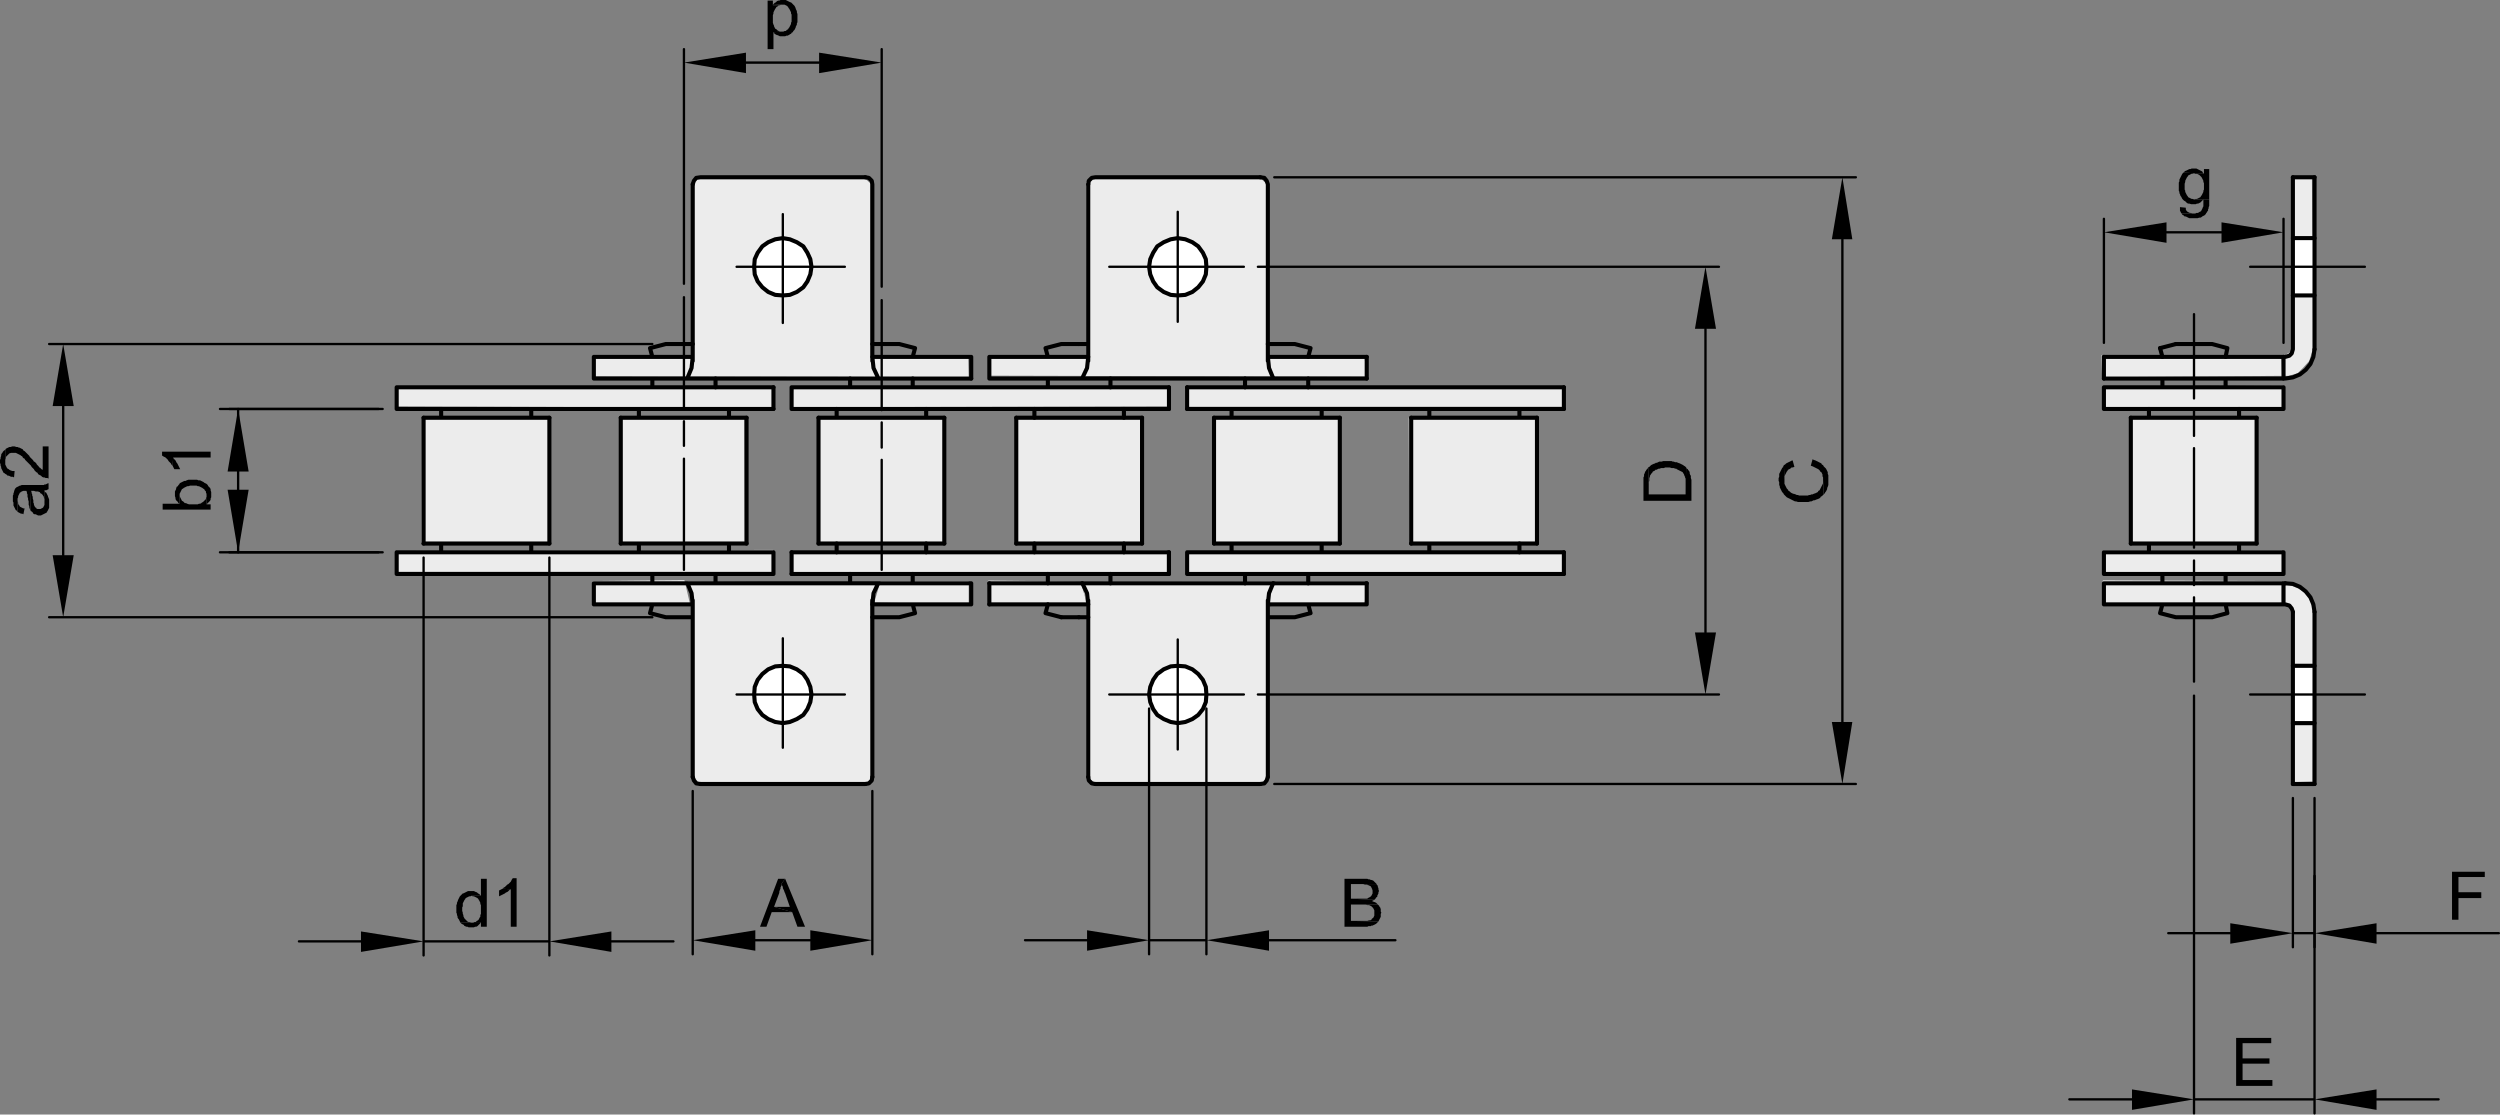 <svg xmlns="http://www.w3.org/2000/svg" viewBox="0 0 256.38 114.3">
  <rect x="0" y="0" width="256.38" height="114.3" fill="#808080" stroke="none"/>
  <defs>
    <style>
      .cls-1 {
        fill: #ececec;
      }

      .cls-2 {
        fill: #fff;
      }

      .cls-3, .cls-5 {
        fill: none;
        stroke: #000;
        stroke-linecap: round;
        stroke-linejoin: round;
      }

      .cls-3 {
        stroke-width: 0.24px;
      }

      .cls-4 {
        fill-rule: evenodd;
      }

      .cls-5 {
        stroke-width: 0.42px;
      }
    </style>
  </defs>
  <title>604109212_1</title>
  <g id="Livello_2" data-name="Livello 2">
    <g>
      <polygon class="cls-1" points="110.975 38.323 111.438 36.467 111.392 18.74 112.228 18.137 129.026 18.045 129.861 18.833 129.861 36.746 130.418 38.509 111.021 38.555 110.975 38.323"/>
      <polygon class="cls-1" points="70.287 38.152 70.934 36.57 71.005 18.74 71.652 18.094 88.476 18.094 89.267 18.813 89.267 36.498 89.698 38.439 70.287 38.439 70.287 38.152"/>
      <polygon class="cls-1" points="234.956 18.145 237.089 18.211 237.223 35.678 236.822 37.012 236.156 37.745 235.622 38.278 234.689 38.545 234.023 38.543 234.156 36.545 235.089 35.945 235.289 35.278 234.956 18.145"/>
      <g>
        <polygon class="cls-1" points="234.305 59.799 235.566 60.291 236.781 60.99 237.201 62.533 237.18 80.143 235.186 80.21 235.215 64.5 235.076 63.377 234.821 62.338 233.953 61.834 234.023 59.939 234.305 59.799"/>
        <polygon class="cls-1" points="215.643 59.52 234.023 59.59 233.953 61.834 215.572 61.975 215.643 59.52"/>
        <polygon class="cls-1" points="215.713 56.432 234.023 56.432 234.023 58.887 215.572 58.887 215.713 56.432"/>
        <polygon class="cls-1" points="218.52 42.752 231.357 42.822 231.357 55.59 218.379 55.59 218.52 42.752"/>
        <polygon class="cls-1" points="215.643 39.666 215.572 41.77 234.094 41.77 234.094 39.525 215.643 39.666"/>
        <polygon class="cls-1" points="215.504 36.438 215.572 38.684 234.023 38.543 233.953 36.509 215.504 36.438"/>
        <path class="cls-1" d="M130.84,59.59h9.135s.102,2.397-.1,2.346c-.199-.049-9.934-.049-9.934-.049l.498-2.047Z"/>
        <polygon class="cls-1" points="101.337 59.539 101.387 61.936 111.471 61.936 110.821 59.639 101.337 59.539"/>
        <polyline class="cls-1" points="111.122 59.639 130.49 59.59 129.891 61.785 129.891 79.357 129.747 80.288 112.169 80.205 111.421 79.557 111.371 61.785 111.021 59.689"/>
        <polygon class="cls-1" points="90.305 59.59 99.34 59.59 99.34 61.986 89.656 61.787 90.305 59.59"/>
        <polygon class="cls-1" points="70.536 59.639 90.063 59.756 89.556 61.637 89.256 61.986 89.356 79.408 89.173 80.286 71.635 80.256 70.886 79.309 70.986 61.986 70.536 59.639"/>
        <polygon class="cls-1" points="60.801 59.59 70.186 59.49 70.785 62.035 60.702 61.887 60.801 59.59"/>
        <polygon class="cls-1" points="121.554 56.545 121.554 58.791 160.291 58.742 160.391 56.545 121.554 56.545"/>
        <polygon class="cls-1" points="81.119 56.494 119.657 56.445 119.657 58.842 81.219 58.791 81.119 56.494"/>
        <polygon class="cls-1" points="144.469 42.816 157.498 42.766 157.447 55.646 144.518 55.646 144.469 42.816"/>
        <polygon class="cls-1" points="124.4 42.766 137.279 42.717 137.279 55.695 124.45 55.746 124.4 42.766"/>
        <polygon class="cls-1" points="121.604 41.719 121.604 39.871 160.342 39.721 160.293 41.718 121.604 41.719"/>
        <polygon class="cls-1" points="101.386 38.523 101.386 36.676 139.924 36.576 140.174 38.629 101.386 38.523"/>
        <polyline class="cls-1" points="104.281 42.717 117.004 42.886 116.911 55.695 104.281 55.646 104.231 42.816"/>
        <polygon class="cls-1" points="84.064 42.767 96.693 42.816 96.793 55.646 83.814 55.695 83.814 42.866 84.064 42.767"/>
        <polygon class="cls-1" points="81.218 41.768 81.368 39.721 119.707 39.721 119.707 41.668 81.218 41.768"/>
        <polygon class="cls-1" points="60.851 38.573 60.851 36.526 99.289 36.477 99.339 38.673 60.851 38.573"/>
        <polyline class="cls-1" points="40.683 56.494 79.271 56.395 79.221 58.691 40.583 58.842 40.633 56.645"/>
        <polygon class="cls-1" points="43.279 42.767 56.208 42.816 56.208 55.695 43.229 55.695 43.279 42.767"/>
        <polygon class="cls-1" points="40.582 39.672 40.582 41.669 79.271 41.818 79.271 39.672 40.582 39.672"/>
        <polygon class="cls-1" points="63.646 42.767 76.326 42.816 76.375 55.596 63.646 55.646 63.646 42.767"/>
      </g>
    </g>
    <path class="cls-2" d="M83.188,27.374a2.952,2.952,0,1,1-2.947-2.787A2.871,2.871,0,0,1,83.188,27.374Z"/>
    <path class="cls-2" d="M123.679,27.357a2.952,2.952,0,1,1-2.947-2.787A2.871,2.871,0,0,1,123.679,27.357Z"/>
    <path class="cls-2" d="M83.221,71.209a2.952,2.952,0,1,1-2.947-2.787A2.871,2.871,0,0,1,83.221,71.209Z"/>
    <path class="cls-2" d="M123.722,71.2a2.952,2.952,0,1,1-2.947-2.787A2.871,2.871,0,0,1,123.722,71.2Z"/>
    <rect class="cls-2" x="235.145" y="24.456" width="2.32" height="5.799"/>
    <rect class="cls-2" x="235.165" y="68.259" width="2.172" height="5.781"/>
  </g>
  <g id="Livello_1" data-name="Livello 1">
    <path class="cls-3" d="M76.5,6.42H84m6.42,22.98V5.04M70.14,29.1V5.04"/>
    <polyline class="cls-4" points="76.5 5.4 76.5 7.5 70.14 6.42"/>
    <polyline class="cls-4" points="84 5.4 84 7.5 90.42 6.42"/>
    <polyline class="cls-4" points="79.32 0.42 79.26 0.54 79.98 0.54 80.1 0.48 80.22 0.48"/>
    <polyline class="cls-4" points="79.26 0.06 78.72 0.06 78.72 5.04 79.32 5.04 79.32 3.3 80.22 3.24 79.98 3.24 79.86 3.18 79.74 3.12 79.62 3 79.5 2.94 79.44 2.82 79.38 2.7 79.38 2.64 79.32 2.521 79.26 2.34 79.26 1.56 79.32 1.38 79.32 1.26 79.5 0.9 79.56 0.84 79.62 0.72 79.74 0.66 79.86 0.54 79.26 0.54"/>
    <polyline class="cls-4" points="80.28 0 80.04 0 79.92 0.06 79.8 0.06 79.68 0.12 79.56 0.24 79.44 0.3 79.32 0.42 80.22 0.48 80.46 0.48 80.58 0.54 80.7 0.6 80.82 0.72 80.88 0.84 80.94 0.9 81 1.021 81.06 1.14 81.12 1.26 81.12 1.38 81.18 1.5 81.18 2.22 81.12 2.34 81.12 2.46 81.06 2.58 80.94 2.82 80.88 2.88 80.82 3 80.7 3.06 80.58 3.18 80.46 3.18 80.34 3.24 80.22 3.24 79.32 3.3 79.38 3.36 79.44 3.48 79.68 3.6 79.74 3.6 79.86 3.66 79.98 3.72 80.52 3.72 80.64 3.66 80.76 3.66 80.88 3.6 81.06 3.48 81.12 3.48 81.18 3.36 81.3 3.3 81.36 3.18 81.48 3.06 81.6 2.82 81.6 2.76 81.72 2.521 81.72 2.4 81.78 2.28 81.78 1.44 81.72 1.26 81.72 1.14 81.6 0.9 81.6 0.84 81.48 0.6 81.36 0.48 81.3 0.42 81.18 0.3 81.12 0.24 81.06 0.24 80.94 0.18 80.82 0.12 80.58 0 80.4 0"/>
    <path class="cls-3" d="M43.44,96.54H56.34m6.36,0h6.36m-32.04,0H30.66M56.34,57.18V97.98M43.44,57.18V97.98"/>
    <polyline class="cls-4" points="37.02 95.521 37.02 97.62 43.44 96.54"/>
    <polyline class="cls-4" points="62.7 95.521 62.7 97.62 56.34 96.54"/>
    <polyline class="cls-4" points="48.66 94.56 48.54 94.62 47.22 94.62 47.34 94.74 47.58 94.86 47.58 94.92 47.7 94.98 47.82 95.04 47.94 95.04 48.06 95.1 48.6 95.1 48.72 95.04 48.84 95.04 48.96 94.98 49.08 94.86 49.14 94.8 49.26 94.68 49.32 94.56"/>
    <polyline class="cls-4" points="48.3 91.38 48 91.38 47.88 91.44 47.64 91.56 47.52 91.62 47.46 91.62 47.34 91.74 47.28 91.8 47.16 91.92 46.98 92.28 46.92 92.46 46.86 92.58 46.86 92.7 46.8 92.82 46.8 93.6 46.86 93.72 46.86 93.84 46.92 93.96 46.92 94.08 46.98 94.2 47.04 94.26 47.22 94.62 48.42 94.62 48.3 94.62 48.18 94.56 48.06 94.56 47.94 94.5 47.64 94.2 47.58 94.08 47.52 93.96 47.52 93.84 47.46 93.72 47.46 93.6 47.4 93.42 47.4 93.06 47.46 92.94 47.46 92.64 47.52 92.521 47.58 92.4 47.64 92.28 47.7 92.22 47.76 92.1 47.88 92.04 48 91.98 48.12 91.92 48.24 91.92 48.36 91.86 49.32 91.86 49.2 91.74 49.14 91.68 49.02 91.62 48.9 91.5 48.84 91.5 48.72 91.44 48.6 91.38 48.48 91.38"/>
    <polyline class="cls-4" points="49.92 90.12 49.32 90.12 49.32 91.86 48.36 91.86 48.48 91.92 48.6 91.92 48.72 91.98 48.96 92.1 49.08 92.22 49.08 92.28 49.14 92.34 49.2 92.46 49.26 92.58 49.26 92.7 49.32 92.82 49.32 93.72 49.26 93.84 49.26 94.021 49.2 94.08 49.14 94.2 49.08 94.32 49.02 94.38 48.9 94.44 48.78 94.56 48.66 94.56 49.32 94.56 49.32 95.04 49.92 95.04"/>
    <polyline class="cls-4" points="51.54 91.14 51.42 91.2 51.3 91.26 51.18 91.32 51.18 91.92 51.3 91.86 51.42 91.8 51.54 91.74 51.66 91.68 51.78 91.62 51.84 91.56 52.08 91.44 52.2 91.32 52.26 91.26 52.38 91.2"/>
    <polyline class="cls-4" points="52.98 90.06 52.56 90.06 52.56 90.12 52.5 90.18 52.38 90.42 52.14 90.66 52.02 90.72 51.84 90.9 51.78 90.96 51.66 91.021 51.54 91.14 52.38 91.2 52.38 95.04 52.98 95.04"/>
    <path class="cls-3" d="M6.48,41.64V56.94m60.42,6.359H5.04M66.9,35.28H5.04"/>
    <polyline class="cls-4" points="5.4 41.64 7.56 41.64 6.48 35.28"/>
    <polyline class="cls-4" points="5.4 56.94 7.56 56.94 6.48 63.3"/>
    <polyline class="cls-4" points="4.5 51.06 4.56 51.18 4.56 51.48 4.62 50.46 4.56 50.34"/>
    <polyline class="cls-4" points="3.12 52.32 3.18 52.44 3.24 52.44 3.36 52.56 3.42 52.68 3.54 52.74 3.66 52.74 3.9 52.86 4.2 52.86 4.32 52.8 4.44 52.74 4.56 52.68 4.8 52.56 4.8 52.5 4.86 52.44 5.04 52.08 5.04 51.24 4.98 51.06 4.92 50.94 4.92 50.88 4.74 50.521 4.62 50.46 4.56 51.48 4.56 51.78 4.5 51.9 4.44 52.021 4.38 52.08 4.26 52.14 4.14 52.2 3.84 52.2 3.72 52.14 3.72 52.08 3.6 52.021 3.54 51.9 3.48 51.78 3.48 51.66 3.42 51.54 3.42 51.3 3.36 51.12 3.36 50.94 3.3 50.82 3.3 50.7 3.24 50.58 3.24 50.46 3.18 50.34"/>
    <polyline class="cls-4" points="1.8 52.5 2.04 52.62 2.16 52.68 2.28 52.68 2.4 52.74 2.52 52.14 2.4 52.14 2.16 52.021 2.04 51.96 1.98 51.84 1.92 51.78 1.86 51.66 1.86 51.54 1.8 51.36 1.8 51.24"/>
    <polyline class="cls-4" points="1.32 51.12 1.32 51.42 1.38 51.54 1.38 51.84 1.44 51.96 1.5 52.08 1.62 52.32 1.74 52.38 1.8 52.5 1.8 51.12 1.86 51 1.86 50.88 2.04 50.521 2.16 50.46 2.22 50.4 2.4 50.34 2.7 50.34 2.76 50.46 2.76 50.58 2.82 50.7 2.82 50.94 2.88 51.12 2.88 51.24 2.94 51.42 2.94 51.78 3 51.9 3 52.021 3.06 52.2 3.12 52.32 3.18 50.34 3.48 50.34 3.66 50.4 3.9 50.4 4.02 50.46 4.08 50.46 4.14 50.58 4.26 50.64 4.38 50.76 4.44 50.88 4.5 50.94 4.5 51.06 4.56 50.34 4.56 50.28 4.74 50.28 4.98 50.16 4.98 49.56 4.92 49.56 4.68 49.68 4.56 49.68 4.5 49.74 2.22 49.74 2.1 49.8 2.04 49.8 1.68 49.98 1.56 50.1 1.5 50.22 1.44 50.4 1.44 50.46 1.38 50.58 1.38 50.7 1.32 50.82 1.32 51"/>
    <polyline class="cls-4" points="0.54 46.14 0.54 47.34 0.54 47.16 0.6 46.98 0.6 46.86 0.66 46.8 0.78 46.68 0.96 46.5 1.14 46.44 1.62 46.44 1.98 46.62 2.1 46.68 2.16 46.74 2.28 46.8 2.34 46.92 2.4 46.98 2.52 47.04 2.58 47.16 3.18 47.76 3.24 47.88 3.48 48.12 3.54 48.24 3.66 48.36 3.72 48.42 3.84 48.48 3.9 48.6 3.96 48.66 4.2 48.78 4.32 48.9 4.44 48.96 4.56 48.96 4.68 49.021 4.86 49.021 4.98 49.08 4.98 45.78 4.38 45.78 4.38 48.18 4.26 48.12 4.08 47.94 4.02 47.94 3.96 47.82 3.78 47.64 3.72 47.521 3.6 47.4 3.42 47.28 3.42 47.22 3.06 46.86 3 46.74 2.88 46.62 2.82 46.56 2.52 46.26 2.4 46.2 2.34 46.08 2.22 46.021 2.1 45.96 1.98 45.9 1.92 45.9 1.8 45.84 1.68 45.84 1.5 45.78 1.26 45.78 1.08 45.84 0.96 45.84 0.72 45.96 0.6 46.021"/>
    <polyline class="cls-4" points="0 47.34 0 47.46 0.06 47.64 0.06 47.76 0.12 47.88 0.12 48 0.18 48.12 0.24 48.24 0.36 48.48 0.48 48.54 0.54 48.6 0.66 48.66 0.78 48.78 0.9 48.78 1.14 48.9 1.32 48.9 1.44 48.96 1.5 48.3 1.26 48.3 1.08 48.24 0.96 48.18 0.9 48.12 0.78 48.06 0.72 48 0.6 47.76 0.54 47.64 0.54 46.14 0.42 46.2 0.3 46.32 0.24 46.44 0.18 46.5 0.12 46.62 0.12 46.74 0.06 46.92 0.06 47.04 0 47.16"/>
    <path class="cls-5" d="M129.24,80.4l.42-.061.24-.3.12-.36m-18.42,0,.06.36.3.3.36.061M235.14,62.76V80.4m2.22-17.641V80.4"/>
    <path class="cls-3" d="M237.36,112.74H225m-6.36,0h-6.42m31.5,0h6.36M225,71.34v42.84m12.36-32.34v32.34"/>
    <polyline class="cls-4" points="243.72 111.72 243.72 113.82 237.36 112.74"/>
    <polyline class="cls-4" points="218.64 111.72 218.64 113.82 225 112.74"/>
    <polyline class="cls-4" points="232.92 106.44 229.32 106.44 229.32 111.36 233.04 111.36 233.04 110.76 229.98 110.76 229.98 109.08 232.74 109.08 232.74 108.54 229.98 108.54 229.98 106.98 232.92 106.98"/>
    <path class="cls-3" d="M188.94,74.04V24.54M130.68,18.18h59.64M130.68,80.4h59.64"/>
    <polyline class="cls-4" points="187.86 74.04 189.96 74.04 188.94 80.4"/>
    <polyline class="cls-4" points="187.86 24.54 189.96 24.54 188.94 18.18"/>
    <polyline class="cls-4" points="185.7 47.76 185.88 47.82 186.12 47.94 186.48 48.12 186.54 48.18 186.66 48.3 186.66 48.36 186.78 48.42 186.84 48.54 186.9 48.66 186.9 48.84 186.96 48.96 186.96 49.2 187.02 50.7 187.14 50.58 187.2 50.46 187.26 50.4 187.38 50.16 187.38 50.04 187.44 49.92 187.5 49.74 187.5 48.72 187.44 48.6 187.44 48.42 187.38 48.3 187.32 48.18 187.26 48.06 187.02 47.82 186.96 47.7 186.84 47.64 186.78 47.521 186.66 47.46 186.18 47.22 186 47.16 185.88 47.1"/>
    <polyline class="cls-4" points="182.94 47.7 183 49.2 183 48.84 183.06 48.72 183.12 48.6 183.24 48.36 183.3 48.3 183.36 48.18 183.6 48.06 183.72 47.94 183.84 47.94 184.02 47.88 183.84 47.22 183.78 47.22 183.66 47.28 183.3 47.46 183.18 47.521 183.06 47.64"/>
    <polyline class="cls-4" points="182.4 49.14 182.4 49.32 182.46 49.44 182.46 49.74 182.52 49.86 182.52 49.98 182.76 50.46 182.88 50.58 182.94 50.7 183.06 50.82 183.12 50.88 183.24 51 183.6 51.18 183.72 51.24 183.84 51.3 183.96 51.36 184.08 51.42 184.2 51.42 184.38 51.48 185.46 51.48 185.64 51.42 185.76 51.42 185.88 51.36 186 51.3 186.12 51.3 186.24 51.24 186.42 51.18 186.66 51.06 186.72 50.94 186.84 50.88 186.96 50.76 187.02 50.7 186.96 49.2 186.96 49.56 186.72 50.04 186.66 50.16 186.6 50.28 186.48 50.34 186.42 50.46 186.3 50.521 186.18 50.58 186 50.64 185.88 50.7 185.76 50.7 185.64 50.76 185.52 50.76 185.4 50.82 184.5 50.82 184.38 50.76 184.26 50.76 184.14 50.7 183.96 50.64 183.9 50.64 183.66 50.521 183.54 50.4 183.42 50.34 183.36 50.22 183.24 50.1 183.12 49.86 183.06 49.74 183 49.62 183 49.2 182.94 47.7 182.88 47.82 182.82 47.94 182.76 48 182.7 48.12 182.64 48.24 182.46 48.6 182.46 48.9 182.4 49.021"/>
    <path class="cls-3" d="M83.1,96.42H77.46M71.04,81.12V97.86M89.46,81.12V97.86"/>
    <polyline class="cls-4" points="83.1 95.4 83.1 97.5 89.46 96.42"/>
    <polyline class="cls-4" points="77.46 95.4 77.46 97.5 71.04 96.42"/>
    <polyline class="cls-4" points="80.52 90.12 79.8 90.12 77.94 95.04 78.6 95.04 79.14 93.54 81.24 93.54 79.38 93 79.92 91.56 79.92 91.44 79.98 91.26 80.04 91.14 80.04 91.021 80.1 90.9 80.16 90.78 80.16 90.6"/>
    <polyline class="cls-4" points="80.52 90.12 80.16 90.6 80.16 90.72 80.22 90.84 80.28 90.96 80.28 91.08 80.4 91.32 80.46 91.5 80.52 91.62 81 93 79.38 93 81.24 93.54 81.78 95.04 82.56 95.04"/>
    <path class="cls-5" d="M88.74,80.4l.36-.061.3-.3.06-.36m-18.42,0,.12.36.24.3.42.061"/>
    <path class="cls-3" d="M117.84,96.42h5.88m6.42,0h12.96m-31.62,0h-6.36m18.6-23.76V97.86m-5.88-25.2V97.86"/>
    <polyline class="cls-4" points="111.48 95.4 111.48 97.5 117.84 96.42"/>
    <polyline class="cls-4" points="130.14 95.4 130.14 97.5 123.72 96.42"/>
    <polyline class="cls-4" points="141.3 92.76 139.68 92.76 140.04 92.76 140.22 92.82 140.4 92.82 140.52 92.88 140.64 92.94 140.82 93.12 140.94 93.36 140.94 93.9 140.88 94.021 140.82 94.14 140.7 94.2 140.64 94.32 140.52 94.38 140.4 94.38 140.22 94.44 138.54 94.44 141.36 94.5 141.6 94.021 141.6 93.72 141.66 93.6 141.6 93.48 141.6 93.24 141.54 93.06 141.48 93 141.42 92.88 141.36 92.82"/>
    <polyline class="cls-4" points="141.18 90.66 139.56 90.66 139.8 90.66 139.98 90.72 140.22 90.72 140.28 90.78 140.34 90.78 140.46 90.84 140.58 90.9 140.64 91.021 140.7 91.14 140.76 91.32 140.76 91.62 140.7 91.74 140.64 91.86 140.52 91.98 140.4 92.04 140.28 92.1 140.22 92.16 138.54 92.16 140.94 92.28 141.06 92.16 141.12 92.04 141.24 91.98 141.24 91.86 141.3 91.74 141.36 91.62 141.36 91.5 141.42 91.38 141.36 91.2 141.36 91.08 141.3 90.96 141.3 90.84 141.18 90.72"/>
    <polyline class="cls-4" points="139.74 90.12 137.88 90.12 137.88 95.04 140.22 95.04 140.34 94.98 140.58 94.98 140.64 94.92 140.76 94.92 140.88 94.86 141.12 94.74 141.18 94.68 141.24 94.62 141.36 94.5 138.54 94.44 138.54 92.76 141.3 92.76 141.18 92.64 141.12 92.58 141 92.521 140.82 92.46 140.7 92.4 140.82 92.34 140.94 92.28 138.54 92.16 138.54 90.66 141.18 90.66 140.88 90.36 140.82 90.3 140.64 90.24 140.58 90.24 140.46 90.18 140.34 90.18 140.22 90.12 139.92 90.12"/>
    <path class="cls-5" d="M129.24,80.4h-16.92m-23.58,0h-16.92"/>
    <path class="cls-3" d="M235.14,95.7h2.22m6.36,0h12.54m-27.54,0h-6.36m15-5.88v7.319M235.14,81.84V97.14"/>
    <polyline class="cls-4" points="228.72 94.68 228.72 96.78 235.14 95.7"/>
    <polyline class="cls-4" points="243.72 94.68 243.72 96.78 237.36 95.7"/>
    <polyline class="cls-4" points="254.82 89.4 251.46 89.4 251.46 94.32 252.12 94.32 252.12 92.1 254.46 92.1 254.46 91.5 252.12 91.5 252.12 89.94 254.82 89.94"/>
    <path class="cls-5" d="M144.72,42.84V55.74m-7.32-12.9V55.74M124.5,42.84V55.74m-7.38-12.9V55.74m40.5-12.9V55.74m77.52,24.66h2.22"/>
    <path class="cls-3" d="M174.9,64.86V33.72M129,27.36h47.28M129,71.22h47.28"/>
    <polyline class="cls-4" points="173.82 64.86 175.98 64.86 174.9 71.22"/>
    <polyline class="cls-4" points="173.82 33.72 175.98 33.72 174.9 27.36"/>
    <polyline class="cls-4" points="169.02 47.94 169.08 49.68 169.08 49.44 169.14 49.32 169.14 49.021 169.2 48.9 169.2 48.78 169.26 48.72 169.32 48.6 169.44 48.48 169.5 48.36 169.62 48.3 169.74 48.24 169.74 48.18 169.86 48.18 170.1 48.06 170.22 48.06 170.34 48 170.64 48 170.76 47.94 171.24 47.94 171.42 48 171.66 48 171.78 48.06 171.9 48.06 171.96 48.12 172.08 48.18 172.2 48.24 172.32 48.3 172.44 48.36 172.56 48.42 172.62 48.54 172.68 48.6 172.74 48.78 172.8 48.9 172.8 48.96 172.86 49.08 172.86 50.7 172.92 47.94 172.8 47.82 172.68 47.76 172.62 47.7 172.38 47.58 172.26 47.521 172.08 47.46 171.96 47.4 171.78 47.4 171.66 47.34 171.54 47.34 171.42 47.28 170.58 47.28 170.4 47.34 170.16 47.34 169.92 47.46 169.8 47.46 169.74 47.521 169.56 47.58 169.44 47.64 169.32 47.7 169.14 47.88"/>
    <polyline class="cls-4" points="168.54 49.68 168.54 51.36 173.46 51.36 173.46 49.2 173.4 49.021 173.4 48.78 173.34 48.72 173.28 48.54 173.28 48.42 173.22 48.3 173.1 48.18 173.1 48.12 172.98 48.06 172.92 47.94 172.86 50.7 169.08 50.7 169.08 49.68 169.02 47.94 168.96 48.06 168.84 48.18 168.78 48.3 168.72 48.36 168.66 48.54 168.6 48.66 168.6 48.84 168.54 48.96 168.54 49.5"/>
    <path class="cls-5" d="M63.66,42.84V55.74M56.34,42.84V55.74M43.44,42.84V55.74m60.78-12.9V55.74M96.84,42.84V55.74M83.94,42.84V55.74M76.56,42.84V55.74"/>
    <path class="cls-3" d="M90.42,42.059V30.78m0,15.12V43.32m0,15.12V47.16M70.14,41.94v-11.46m0,15.239V43.2m0,15.24V47.04"/>
    <path class="cls-5" d="M96.84,55.74H83.94m27.66,6.24H101.46m0-2.16h38.7m-35.94-4.08h12.9m2.76,3.12H81.18m38.7-2.221H81.18m27.66,6.66h1.8"/>
    <line class="cls-3" x1="86.64" y1="71.22" x2="75.54" y2="71.22"/>
    <path class="cls-5" d="M83.22,71.22l-.12-.779-.3-.721-.42-.6-.66-.48L81,68.34l-.72-.06-.78.06-.72.3-.6.48-.48.6-.3.721-.06.779.06.78.3.72.48.601.6.42L79.5,74.04l.78.12L81,74.04l.72-.3.66-.42.42-.601L83.1,72ZM71.04,79.68V61.559m-2.76,1.74h1.86m6.42-7.56H63.66m15.66.899H40.68m38.64,2.221H40.68m30.36,3.12H60.9m38.7-2.16H60.9M65.52,55.74v.899m1.38,5.341-.24.899m.24-4.019v.96m1.38,3.479-1.62-.42M54.48,55.74v.899m6.42,3.181v2.16M45.24,55.74v.899m-4.56,0v2.221m15.66-3.12H43.44m58.02,4.08v2.16m4.62-6.24v.899m1.38,5.341-.24.899m.24-4.019v.96m1.38,3.479-1.62-.42M94.98,55.74v.899m4.62,3.181v2.16m-7.38,1.319,1.62-.42m-3.78-3.059-.48,1.02L89.46,61.98m0,1.319h2.76m1.38-1.319.24.899m-.24-4.019v.96m6,2.16H89.46m-3.66-6.24v.899m-4.62,0v2.221m6,0v.96m-7.86-3.181v2.221m-4.56-3.12v.899m-3.72,5.341-.12-1.141L70.5,59.82m.54,3.479h-.9m3.24-4.439v.96"/>
    <line class="cls-3" x1="80.28" y1="76.68" x2="80.28" y2="65.46"/>
    <path class="cls-5" d="M155.82,55.74v.899m4.56,0v2.221M89.46,79.68V61.559"/>
    <line class="cls-3" x1="127.56" y1="71.22" x2="113.76" y2="71.22"/>
    <path class="cls-5" d="M123.72,71.22l-.06-.779-.3-.721-.48-.6-.6-.48-.72-.3-.78-.06-.72.06-.72.3-.66.48-.42.6-.3.721-.12.779L117.96,72l.3.72.42.601.66.42.72.3.72.12.78-.12.72-.3.6-.42.48-.601L123.66,72Zm6.3,8.46V61.559M111.6,79.68V61.559m33.12-5.819h12.9m-35.88.899h38.64m-38.64,2.221h38.64m-13.8-3.12v.899m-11.04-.899v.899m4.62,3.181v2.16m-7.38,1.319,1.62-.42m-3.84-3.059-.42,1.02-.12,1.141m2.76,1.319H130.02m4.14-1.319.24.899m-.24-4.019v.96m6,2.16H130.02m-3.72-6.24v.899m-4.56,0v2.221m5.94,0v.96m-12.42-4.08v.899m4.62,0v2.221M124.5,55.74h12.9m-25.8,6.24-.12-1.141L111,59.82m2.88-.96v.96"/>
    <line class="cls-3" x1="120.78" y1="76.86" x2="120.78" y2="65.58"/>
    <path class="cls-5" d="M88.74,18.18h-16.92l-.42.061-.24.3-.12.36M101.46,36.6v2.221m7.38-3.54-1.62.42.24.899m-7.86,0v2.221M89.46,35.28h2.76l1.62.42m-.24.899.24-.899m-.24,3.12v.899m13.86-.899v.899M71.04,35.28h-.9m11.04,4.439v2.221m-1.86-2.221v2.221m7.86-3.12v.899m-13.8-.899v.899m26.22-3.12H89.46m12,0h10.14M101.46,38.82h38.7m-35.94,4.019h12.9m2.76-3.12H81.18m38.7,2.221H81.18m27.66-6.66h1.8m.96,28.02h-.96"/>
    <line class="cls-3" x1="80.28" y1="21.96" x2="80.28" y2="33.12"/>
    <polygon class="cls-5" points="83.22 27.36 83.1 26.58 82.8 25.92 82.38 25.26 81.72 24.84 81 24.54 80.28 24.42 79.5 24.54 78.78 24.84 78.18 25.26 77.7 25.92 77.4 26.58 77.34 27.36 77.4 28.14 77.7 28.86 78.18 29.46 78.78 29.94 79.5 30.24 80.28 30.3 81 30.24 81.72 29.94 82.38 29.46 82.8 28.86 83.1 28.14 83.22 27.36"/>
    <line class="cls-3" x1="86.64" y1="27.36" x2="75.54" y2="27.36"/>
    <path class="cls-5" d="M140.16,36.6v2.221m-7.38-3.54,1.62.42m-1.62-.42H130.02m4.14,1.319.24-.899m-12.66,4.019v2.221m-1.86-2.221v2.221m-6-3.12v.899m13.8-.899v.899m6.48-.899v.899m26.22,0v2.221m-54.3,0v.899M94.98,41.94v.899m-9.18-.899v.899m-11.04-.899v.899M65.52,41.94v.899m-11.04-.899v.899m-9.24-.899v.899m31.32,0H63.66m-7.32,0H43.44m53.4,0H83.94M71.04,36.6H60.9m7.38-1.319h1.86m9.18,4.439H40.68m38.64,2.221H40.68m58.92-3.12H60.9m7.38-3.54-1.62.42.24.899m-6,0v2.221m-20.22.899v2.221m26.22-3.12v.899m3.6-.96.42-1.02.12-1.141m18.42,0,.12,1.141.48,1.02m-19.02-19.859V37.02M89.46,18.9V37.02m0-18.12-.06-.36-.3-.3-.36-.061"/>
    <line class="cls-3" x1="127.56" y1="27.36" x2="113.76" y2="27.36"/>
    <polyline class="cls-5" points="129.24 18.18 112.32 18.18 111.96 18.24 111.66 18.54 111.6 18.9"/>
    <line class="cls-3" x1="120.78" y1="21.72" x2="120.78" y2="33"/>
    <path class="cls-5" d="M231.42,42.84V55.74M218.52,42.84V55.74M111.6,35.28h-.96m45.18,6.66v.899m-9.24-.899v.899m-11.04-.899v.899m-9.24-.899v.899m-11.04-.899v.899m29.46,0h12.9m-33.12,0h12.9m-15.66-3.12h38.64m-38.64,2.221h38.64M130.02,36.6h10.14m-10.14,0,.12,1.141.42,1.02m-19.56,0,.48-1.02.12-1.141m0-17.699V37.02M130.02,18.9V37.02m0-18.12-.12-.36-.24-.3-.42-.061m-5.52,9.181-.06-.78-.3-.66-.48-.66-.6-.42-.72-.3-.78-.12-.72.12-.72.3-.66.42-.42.66-.3.66-.12.78.12.779.3.721.42.6.66.48.72.3.72.06.78-.06.72-.3.6-.48.48-.6.3-.721Z"/>
    <path class="cls-3" d="M225,61.26v8.641m0-12.42V60m0-14.04V56.16m0-14.04v2.58m0-12.48v8.641"/>
    <path class="cls-5" d="M235.14,68.28h2.22m-7.74-12.54v.899m4.74,3.181h-.18v2.16m0-5.341v2.221m.96,3.899-.12-.359-.24-.301-.42-.119h-.18m-7.32,1.319,1.56-.42m-1.56.42H223.14m5.1-4.439v.96m0,2.16.18.899m-12.66-3.059v2.16m4.62-6.24v.899m-4.62,0v2.221m6,0v.96m0,2.16-.24.899m12.66-.899H215.76m18.42-2.16H215.76m18.42-.96H215.76m18.42-2.221H215.76m15.66-.899H218.52m4.62,7.56-1.62-.42"/>
    <line class="cls-3" x1="242.52" y1="71.22" x2="230.76" y2="71.22"/>
    <path class="cls-5" d="M234.18,36.6H215.76m18.42,2.221H215.76m7.38-3.54-1.62.42m12.66,4.019v2.221m0-2.221H215.76v2.221m18.42,0H215.76m6-3.12v.899m6.48-.899v.899m9.12-3.899V18.18M235.14,74.16h2.22m0-11.4-.12-.779-.3-.721-.48-.6-.6-.48-.72-.3-.78-.059"/>
    <path class="cls-3" d="M222.18,23.82h5.64m6.36,11.34V22.44M215.76,35.16V22.44"/>
    <polyline class="cls-4" points="222.18 22.8 222.18 24.9 215.76 23.82"/>
    <polyline class="cls-4" points="227.82 22.8 227.82 24.9 234.18 23.82"/>
    <polyline class="cls-4" points="223.56 21.24 223.56 21.6 223.68 21.84 223.74 21.9 224.94 21.9 224.82 21.9 224.7 21.84 224.58 21.84 224.46 21.78 224.34 21.72 224.22 21.6 224.16 21.48 224.16 21.3"/>
    <polyline class="cls-4" points="226.56 20.46 225.96 20.46 225.96 21.18 225.9 21.24 225.9 21.3 225.72 21.66 225.48 21.78 225.42 21.84 225.24 21.84 225.12 21.9 223.74 21.9 223.8 22.021 223.92 22.08 224.04 22.2 224.16 22.2 224.4 22.32 224.52 22.38 225.36 22.38 225.54 22.32 225.66 22.32 225.78 22.26 225.84 22.2 225.96 22.14 226.08 22.08 226.2 21.96 226.26 21.84 226.32 21.78 226.38 21.66 226.44 21.6 226.44 21.48 226.5 21.36 226.5 21.24 226.56 21.12 226.56 20.64"/>
    <polyline class="cls-4" points="223.92 17.7 223.8 17.82 223.74 17.94 223.68 18.06 223.62 18.18 223.56 18.3 223.5 18.42 223.5 18.6 223.44 18.72 223.44 19.56 223.5 19.68 223.5 19.8 223.56 19.92 223.62 20.1 223.68 20.16 223.74 20.28 223.8 20.4 223.92 20.521 223.98 20.58 224.1 20.64 224.28 20.82 224.4 20.88 224.52 20.88 224.7 20.94 225.18 20.94 225.3 20.88 225.42 20.88 225.54 20.82 225.66 20.76 225.84 20.58 225.96 20.46 226.56 20.46 225 20.46 224.88 20.4 224.76 20.4 224.64 20.34 224.52 20.28 224.4 20.22 224.34 20.1 224.28 20.04 224.16 19.8 224.1 19.68 224.1 19.56 224.04 19.44 224.04 18.84 224.1 18.66 224.1 18.54 224.22 18.3 224.28 18.18 224.34 18.12 224.4 18 224.52 17.94 224.64 17.88 224.76 17.82 224.88 17.82 225 17.76"/>
    <polyline class="cls-4" points="226.56 17.34 226.02 17.34 226.02 17.82 225.3 17.82 225.42 17.88 225.54 17.94 225.78 18.18 225.84 18.3 225.9 18.42 225.96 18.54 225.96 18.66 226.02 18.78 226.02 19.44 225.96 19.56 225.96 19.68 225.78 20.04 225.72 20.1 225.66 20.22 225.54 20.28 225.42 20.34 225.3 20.4 225.18 20.4 225 20.46 226.56 20.46"/>
    <polyline class="cls-4" points="225 17.28 224.76 17.28 224.64 17.34 224.52 17.34 224.4 17.4 224.28 17.46 224.16 17.521 224.1 17.521 223.98 17.64 223.92 17.7 225 17.76 225.12 17.82 226.02 17.82 225.9 17.7 225.84 17.58 225.72 17.521 225.6 17.46 225.48 17.4 225.36 17.34 225.24 17.28 225.12 17.28"/>
    <path class="cls-5" d="M234.36,38.82l.78-.12.72-.3.6-.48.48-.6.3-.721.12-.779m-3,.779.42-.119.24-.24.12-.42m0,0V18.18m-.96,18.42v2.221m-7.32-3.54,1.56.42m-1.56-.42H223.14m5.1,1.319.18-.899m-12.66.899v2.221m6-2.221-.24-.899"/>
    <line class="cls-3" x1="242.52" y1="27.36" x2="230.76" y2="27.36"/>
    <path class="cls-5" d="M229.62,41.94v.899m-9.24-.899v.899m11.04,0H218.52m16.62-12.54h2.22m-2.22-5.88h2.22m-2.22-6.24h2.22"/>
    <path class="cls-3" d="M38.82,56.64H22.56M38.82,41.94H22.56"/>
    <polyline class="cls-4" points="23.34 48.36 25.5 48.36 24.42 41.94"/>
    <line class="cls-3" x1="24.42" y1="41.94" x2="24.42" y2="56.64"/>
    <polyline class="cls-4" points="23.34 50.22 25.5 50.22 24.42 56.64"/>
    <path class="cls-3" d="M39.24,56.64H23.52M39.24,41.94H23.52"/>
    <polyline class="cls-4" points="21.12 51.06 21.18 51.72 21.24 51.66 21.18 50.76 21.18 50.94"/>
    <polyline class="cls-4" points="17.94 50.7 17.94 50.88 18 51.06 18 51.18 18.06 51.3 18.24 51.48 18.3 51.6 18.42 51.66 18.42 50.64 18.48 50.521 18.54 50.4 18.66 50.16 18.78 50.1 18.84 50.04 19.08 49.92 19.2 49.86 19.32 49.86 19.5 49.8 20.16 49.8 20.28 49.86 20.4 49.86 20.52 49.92 20.64 49.98 20.76 50.04 20.82 50.1 20.94 50.16 21 50.28 21.12 50.4 21.12 50.521 21.18 50.64 21.18 50.76 21.24 51.66 21.36 51.54 21.42 51.48 21.54 51.36 21.6 51.24 21.6 51.12 21.66 51 21.66 50.46 21.6 50.28 21.6 50.16 21.54 50.04 21.48 49.98 21.36 49.86 21.3 49.74 21.18 49.62 21.06 49.56 20.94 49.5 20.88 49.44 20.64 49.32 20.52 49.26 20.34 49.26 20.22 49.2 19.32 49.2 19.14 49.26 19.02 49.32 18.9 49.32 18.78 49.38 18.66 49.44 18.42 49.56 18.42 49.62 18.3 49.74 18.24 49.86 18.12 49.92 18.06 50.1 18.06 50.16 18 50.28 17.94 50.4 17.94 50.58"/>
    <polyline class="cls-4" points="16.68 51.66 16.68 52.26 21.6 52.26 21.6 51.72 21.18 51.72 21.12 51.06 21.12 51.18 21 51.3 20.94 51.36 20.82 51.48 20.7 51.54 20.64 51.6 20.52 51.66 20.4 51.66 20.28 51.72 19.38 51.72 19.2 51.66 19.08 51.6 18.96 51.6 18.78 51.42 18.66 51.36 18.6 51.24 18.54 51.12 18.42 50.88 18.42 50.76 18.42 51.66"/>
    <polyline class="cls-4" points="17.7 47.76 17.88 48.12 18.48 48.12 18.42 48 18.36 47.88 18.18 47.521 18.12 47.46 18 47.22 17.88 47.1 17.82 47.04 17.76 46.92"/>
    <polyline class="cls-4" points="16.62 46.32 16.62 46.74 16.68 46.74 16.74 46.8 16.86 46.86 16.98 46.92 17.22 47.16 17.28 47.28 17.46 47.46 17.52 47.521 17.58 47.64 17.7 47.76 17.76 46.92 21.6 46.92 21.6 46.32"/>
  </g>
</svg>

